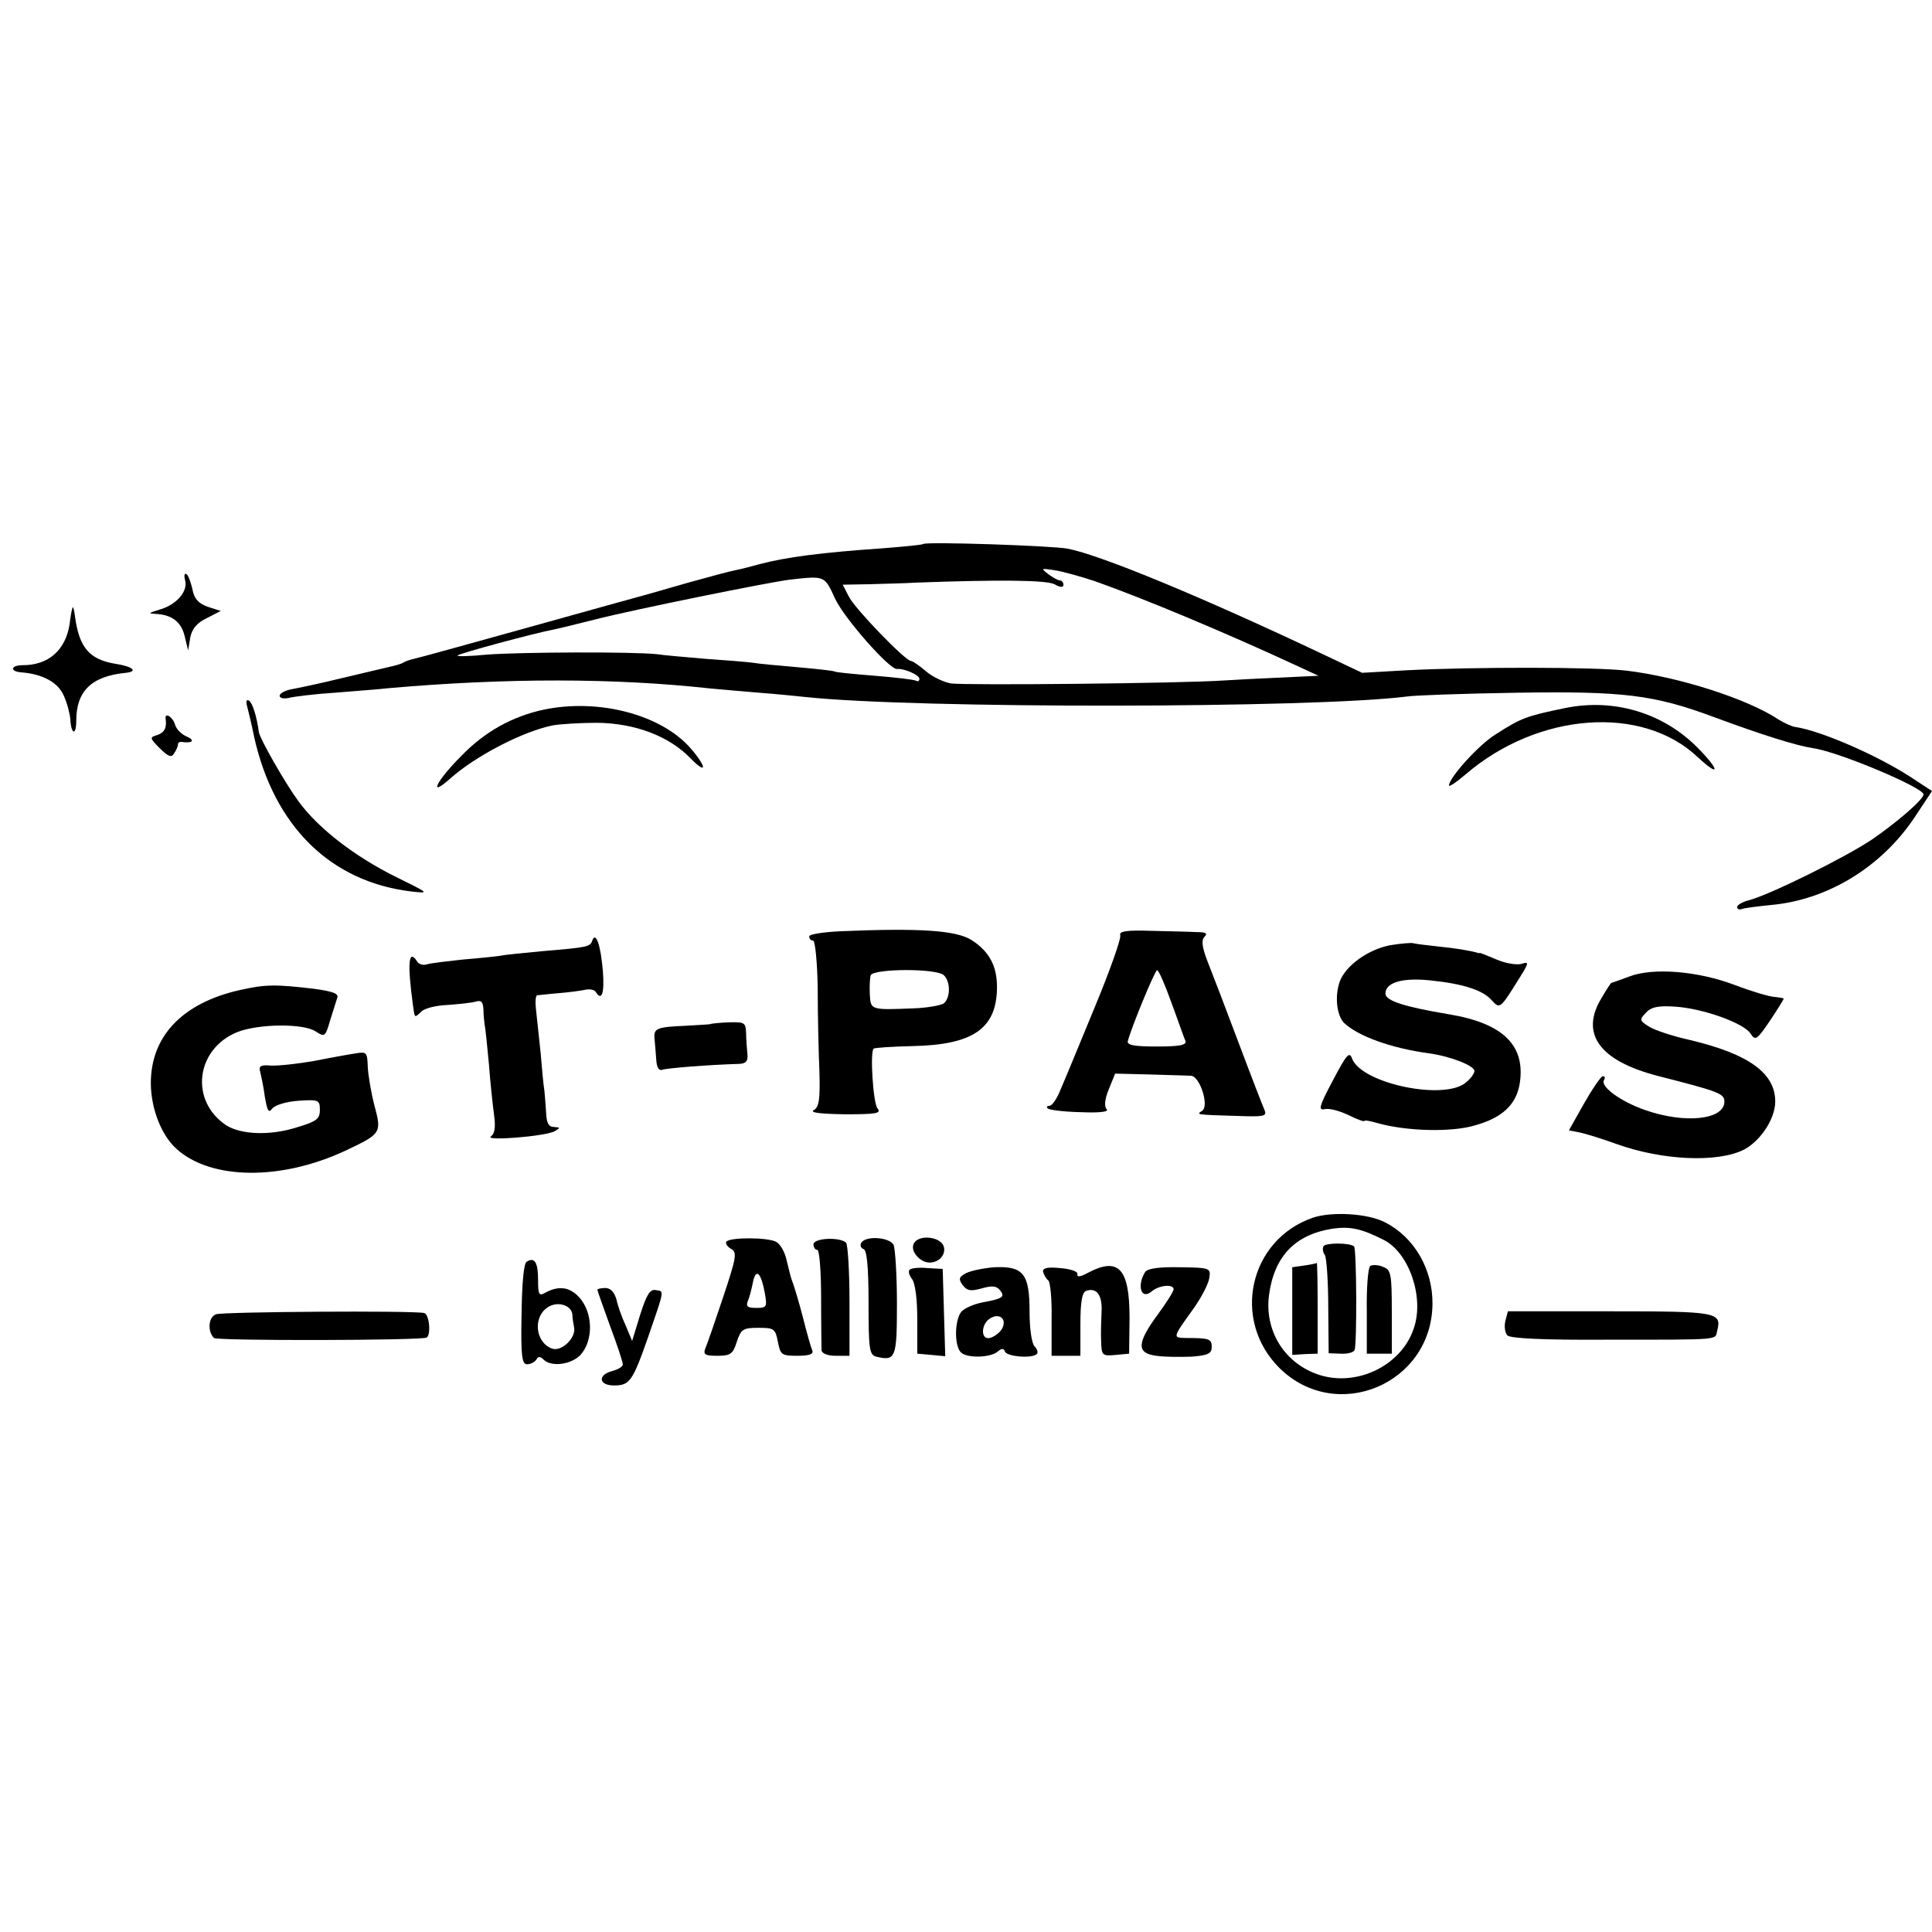 <?xml version="1.0" standalone="no"?>
<!DOCTYPE svg PUBLIC "-//W3C//DTD SVG 20010904//EN"
 "http://www.w3.org/TR/2001/REC-SVG-20010904/DTD/svg10.dtd">
<svg version="1.0" xmlns="http://www.w3.org/2000/svg"
 width="456pt" height="456pt" viewBox="0 0 456 456"
 preserveAspectRatio="xMidYMid meet">
<g transform="translate(0,456) scale(0.1,-0.1)"
fill="#000000" stroke="none">
<path d="M2179 3276 c-2 -2 -44 -6 -94 -10 -146 -10 -229 -21 -290 -37 -22 -6
-49 -13 -60 -15 -11 -2 -60 -15 -110 -29 -49 -14 -97 -28 -105 -30 -8 -2 -130
-36 -270 -75 -140 -39 -263 -73 -273 -75 -9 -2 -21 -6 -25 -9 -5 -3 -19 -7
-33 -10 -13 -3 -64 -15 -114 -27 -49 -12 -102 -23 -118 -26 -15 -3 -27 -10
-27 -15 0 -6 10 -8 23 -5 12 3 60 9 107 12 47 4 105 8 130 11 276 24 530 24
757 -1 24 -2 76 -7 115 -10 40 -3 89 -8 108 -10 259 -28 1199 -27 1420 1 19 3
136 7 260 9 252 4 324 -5 464 -57 116 -43 196 -68 236 -74 61 -9 260 -93 260
-109 0 -12 -63 -66 -121 -106 -64 -43 -244 -132 -292 -144 -15 -4 -27 -11 -27
-16 0 -5 6 -7 13 -4 6 2 37 6 67 9 134 12 261 90 339 207 l41 62 -52 34 c-79
51 -210 108 -270 117 -8 1 -26 9 -39 17 -75 50 -236 101 -359 116 -74 9 -365
9 -520 1 l-105 -6 -95 45 c-281 133 -522 233 -600 248 -36 7 -334 17 -341 11z
m406 -88 c113 -40 307 -121 473 -198 l54 -25 -84 -4 c-46 -2 -108 -5 -138 -7
-98 -7 -614 -12 -646 -7 -17 3 -44 16 -59 29 -15 13 -31 24 -35 24 -13 0 -131
122 -146 151 l-15 29 58 1 c32 1 85 2 118 4 194 7 304 6 324 -4 14 -8 21 -8
21 -1 0 5 -4 10 -8 10 -5 0 -17 7 -28 15 -18 14 -17 14 16 9 19 -3 62 -15 95
-26z m-614 -41 c22 -47 129 -168 146 -166 16 2 53 -14 53 -23 0 -5 -3 -7 -7
-5 -5 3 -48 8 -98 12 -49 4 -92 8 -95 10 -3 2 -41 6 -85 10 -44 4 -93 8 -110
11 -16 2 -66 6 -110 9 -44 4 -96 8 -115 11 -58 6 -320 5 -400 -1 -41 -4 -73
-5 -70 -2 5 5 179 52 226 61 11 2 55 13 99 24 85 22 410 88 460 94 82 9 81 10
106 -45z"/>
<path d="M437 3190 c7 -26 -21 -58 -61 -69 -26 -8 -27 -9 -8 -10 38 -2 60 -19
68 -53 l8 -33 5 30 c4 21 16 35 39 46 l33 17 -31 10 c-22 8 -32 19 -36 42 -4
17 -10 33 -14 35 -5 3 -6 -4 -3 -15z"/>
<path d="M171 3125 c-2 -5 -5 -23 -7 -40 -10 -60 -50 -95 -110 -95 -29 0 -32
-15 -3 -17 50 -4 87 -24 100 -56 8 -18 14 -42 15 -55 2 -36 14 -39 14 -3 0 70
36 105 117 113 30 3 16 15 -23 21 -63 10 -87 38 -97 112 -2 17 -5 26 -6 20z"/>
<path d="M583 2894 c3 -11 11 -44 17 -74 47 -210 180 -341 370 -364 45 -5 44
-5 -35 34 -97 48 -183 114 -230 178 -33 45 -92 149 -94 164 -5 37 -15 69 -23
74 -6 4 -8 -1 -5 -12z"/>
<path d="M1283 2885 c-74 -16 -139 -52 -194 -109 -59 -59 -79 -100 -28 -55 61
55 174 113 244 127 17 3 64 6 105 6 88 -1 169 -31 220 -84 39 -40 39 -21 -1
25 -70 79 -217 117 -346 90z"/>
<path d="M3695 2889 c-92 -19 -104 -23 -166 -63 -40 -25 -109 -102 -109 -120
0 -4 18 8 40 27 171 146 416 164 547 40 55 -51 52 -30 -3 25 -81 80 -195 114
-309 91z"/>
<path d="M391 2863 c3 -21 -3 -32 -20 -38 -18 -5 -18 -7 6 -31 20 -20 28 -23
34 -12 5 7 9 16 9 21 0 4 3 6 8 6 25 -4 34 3 14 12 -13 5 -26 18 -29 29 -5 18
-25 30 -22 13z"/>
<path d="M1983 2362 c-40 -2 -73 -7 -73 -12 0 -6 4 -10 9 -10 5 0 10 -51 11
-112 0 -62 2 -150 4 -196 2 -67 -1 -85 -13 -92 -11 -6 14 -9 73 -10 74 0 87 2
77 14 -10 12 -18 132 -9 141 2 2 44 5 93 6 139 3 195 40 198 132 2 55 -17 91
-61 119 -37 22 -119 28 -309 20z m245 -104 c16 -16 15 -53 0 -66 -7 -5 -40
-11 -73 -12 -100 -4 -100 -4 -102 33 -1 17 0 38 2 45 6 16 156 17 173 0z"/>
<path d="M2644 2353 c3 -7 -24 -83 -60 -170 -36 -87 -72 -175 -81 -195 -8 -21
-20 -38 -26 -38 -6 0 -8 -3 -4 -6 3 -4 38 -8 77 -9 47 -2 68 1 62 7 -6 6 -5
23 5 47 l15 37 81 -2 c45 -1 89 -3 98 -3 21 -1 44 -72 26 -83 -14 -9 -15 -9
86 -12 59 -2 67 -1 62 13 -4 9 -32 81 -62 161 -30 80 -63 166 -73 191 -13 34
-15 50 -7 58 8 8 3 11 -18 11 -17 1 -65 2 -108 3 -57 2 -76 -1 -73 -10z m121
-160 c16 -43 30 -84 33 -90 3 -10 -15 -13 -68 -13 -52 0 -71 3 -68 13 9 34 64
167 69 167 4 0 19 -35 34 -77z"/>
<path d="M1398 2340 c-5 -15 -12 -16 -118 -25 -41 -4 -86 -8 -100 -11 -14 -2
-54 -6 -90 -9 -36 -4 -72 -8 -82 -11 -9 -3 -19 0 -23 6 -21 33 -24 -3 -10
-105 4 -28 3 -28 19 -13 7 8 35 15 62 16 27 2 57 5 67 8 13 4 17 -1 18 -18 0
-13 2 -30 3 -38 2 -8 6 -50 10 -92 3 -42 9 -96 12 -119 4 -29 2 -44 -7 -51
-19 -12 129 0 150 12 14 8 14 9 -1 10 -13 0 -18 9 -19 33 -1 17 -3 41 -4 52
-2 11 -6 52 -9 90 -4 39 -9 85 -11 103 -2 17 -1 32 3 33 4 0 27 3 52 5 25 2
53 6 62 8 10 2 21 0 24 -5 14 -23 21 -4 17 48 -5 62 -17 96 -25 73z"/>
<path d="M3281 2329 c-52 -10 -105 -48 -119 -86 -12 -35 -7 -79 10 -97 32 -31
111 -60 200 -72 51 -7 108 -29 108 -42 0 -5 -8 -17 -19 -26 -49 -45 -248 -4
-270 56 -6 17 -13 9 -45 -52 -32 -60 -35 -71 -20 -68 11 3 36 -4 57 -14 20
-10 37 -16 37 -14 0 3 15 0 32 -5 68 -19 174 -22 230 -5 64 18 97 49 105 99
14 90 -40 142 -167 163 -107 18 -150 32 -150 49 0 26 40 38 106 31 78 -8 124
-23 145 -47 19 -21 20 -20 63 49 25 40 26 43 7 37 -11 -3 -37 1 -58 10 -21 9
-39 16 -40 16 -2 -1 -4 -1 -5 0 -17 5 -52 11 -93 15 -27 3 -54 6 -60 8 -5 1
-30 -1 -54 -5z"/>
<path d="M3845 2255 c-22 -8 -41 -15 -42 -15 -1 0 -11 -15 -22 -34 -53 -85 -7
-150 134 -186 141 -36 155 -41 155 -60 0 -43 -93 -53 -187 -20 -58 20 -107 56
-97 71 3 5 2 9 -3 9 -4 0 -24 -29 -44 -64 l-36 -64 26 -5 c14 -3 53 -15 86
-27 108 -39 240 -45 302 -13 39 21 73 73 73 113 0 67 -62 112 -200 145 -41 9
-86 24 -98 32 -22 14 -23 16 -8 32 13 14 29 18 70 15 65 -4 163 -39 178 -64
11 -17 15 -14 45 30 18 27 33 51 33 53 0 1 -10 3 -22 4 -13 1 -54 13 -93 28
-87 33 -193 42 -250 20z"/>
<path d="M565 2223 c-136 -31 -210 -110 -209 -222 1 -59 25 -121 61 -153 81
-73 246 -75 398 -4 85 40 86 42 69 106 -8 30 -15 72 -16 92 -1 34 -3 36 -27
32 -14 -2 -59 -10 -99 -18 -40 -7 -86 -12 -103 -11 -23 2 -29 -1 -25 -14 2 -9
8 -35 11 -59 6 -35 9 -40 18 -28 7 8 33 16 62 18 47 3 50 2 50 -22 0 -21 -8
-27 -55 -41 -63 -20 -131 -17 -166 5 -87 58 -72 180 26 220 51 20 158 21 186
1 20 -13 22 -12 33 26 7 23 15 47 17 54 4 10 -11 15 -53 21 -93 11 -116 11
-178 -3z"/>
<path d="M1677 2143 c-1 -1 -27 -2 -57 -4 -71 -3 -78 -6 -75 -32 1 -12 3 -34
4 -49 1 -17 6 -26 14 -23 10 4 112 12 183 14 15 1 20 7 18 24 -1 12 -3 34 -3
49 -1 25 -4 26 -42 25 -22 -1 -41 -3 -42 -4z"/>
<path d="M3099 1686 c-151 -52 -193 -242 -79 -355 134 -132 359 -38 361 151 1
82 -43 158 -112 193 -40 21 -125 26 -170 11z m168 -53 c59 -31 95 -135 70
-208 -30 -91 -141 -142 -232 -107 -76 29 -120 103 -110 184 12 92 61 144 150
158 42 6 69 0 122 -27z"/>
<path d="M3124 1619 c-3 -5 -2 -15 3 -21 4 -7 8 -62 8 -123 l1 -109 27 -1 c15
-1 30 2 34 8 6 11 5 238 -1 245 -9 9 -66 9 -72 1z"/>
<path d="M3078 1573 l-28 -4 0 -103 0 -104 30 2 30 1 0 107 c0 60 -1 107 -2
107 -2 -1 -15 -4 -30 -6z"/>
<path d="M3234 1572 c-5 -4 -9 -52 -8 -107 l0 -100 30 0 29 0 0 99 c0 91 -2
99 -21 106 -11 5 -25 5 -30 2z"/>
<path d="M1714 1629 c-2 -4 3 -12 12 -17 14 -8 12 -20 -19 -113 -19 -57 -38
-112 -42 -121 -6 -15 -1 -18 28 -18 31 0 37 4 46 33 10 30 15 33 51 33 37 0
40 -2 46 -33 6 -31 9 -33 46 -33 29 0 39 4 35 13 -3 7 -13 42 -22 78 -9 35
-20 71 -23 79 -7 19 -6 18 -16 58 -4 18 -15 36 -24 41 -21 11 -111 11 -118 0z
m91 -120 c6 -34 5 -36 -20 -36 -20 0 -25 3 -20 16 4 9 9 29 12 44 7 35 19 24
28 -24z"/>
<path d="M1920 1623 c0 -7 4 -13 9 -13 5 0 9 -50 9 -112 0 -62 1 -119 1 -125
1 -8 15 -13 34 -13 l32 0 0 129 c0 71 -4 133 -8 138 -15 14 -77 11 -77 -4z"/>
<path d="M2033 1627 c-4 -6 -1 -13 5 -15 8 -2 12 -41 12 -127 0 -109 2 -123
18 -127 46 -11 49 -4 49 125 0 67 -4 130 -8 139 -10 18 -65 22 -76 5z"/>
<path d="M2156 1623 c-7 -17 16 -43 38 -43 22 0 38 18 34 36 -5 26 -63 32 -72
7z"/>
<path d="M1243 1582 c-7 -4 -11 -52 -12 -124 -2 -99 1 -118 13 -118 8 0 18 5
22 11 4 8 9 8 17 0 18 -18 65 -12 87 11 31 34 30 100 -3 136 -22 24 -47 28
-78 12 -17 -10 -19 -7 -19 29 0 41 -8 55 -27 43z m108 -125 c0 -7 2 -20 4 -30
5 -25 -30 -58 -52 -50 -39 14 -46 73 -11 97 23 16 57 6 59 -17z"/>
<path d="M2147 1563 c-4 -3 -1 -13 5 -21 8 -9 13 -47 13 -96 l0 -81 33 -3 33
-3 -3 103 -3 103 -36 2 c-19 2 -39 0 -42 -4z"/>
<path d="M2280 1555 c-17 -9 -18 -14 -8 -28 11 -14 19 -15 45 -8 24 7 35 6 43
-4 13 -16 7 -20 -41 -29 -21 -4 -43 -14 -50 -22 -16 -20 -17 -80 -1 -96 14
-14 69 -13 87 2 9 8 14 8 17 0 4 -12 64 -17 75 -6 4 3 1 12 -5 18 -7 7 -12 42
-12 83 0 89 -15 107 -83 104 -25 -2 -55 -8 -67 -14z m84 -133 c-6 -9 -19 -18
-28 -20 -22 -5 -21 34 2 47 23 13 40 -4 26 -27z"/>
<path d="M2462 1558 c2 -7 7 -16 12 -20 5 -3 9 -45 8 -92 l0 -86 34 0 34 0 0
74 c0 53 4 75 13 79 25 9 39 -9 37 -49 -1 -22 -2 -54 -1 -72 1 -31 3 -33 34
-30 l32 3 1 85 c0 116 -26 144 -98 106 -18 -10 -27 -11 -25 -3 1 6 -16 12 -41
14 -30 3 -42 0 -40 -9z"/>
<path d="M2703 1558 c-20 -32 -10 -66 14 -47 18 16 53 19 53 6 0 -5 -17 -32
-37 -59 -50 -68 -51 -92 -4 -98 20 -3 57 -3 84 -2 38 3 47 7 47 23 0 19 -6 21
-62 21 -30 1 -31 0 18 68 18 25 35 57 38 72 4 25 4 26 -69 27 -50 1 -76 -3
-82 -11z"/>
<path d="M1410 1516 c0 -3 14 -41 30 -86 17 -45 30 -85 30 -90 0 -6 -11 -12
-25 -16 -35 -9 -32 -34 4 -34 37 0 44 9 81 115 39 113 38 107 18 110 -14 3
-22 -11 -37 -58 l-19 -62 -15 36 c-9 19 -19 47 -22 62 -5 17 -14 27 -26 27
-10 0 -19 -2 -19 -4z"/>
<path d="M510 1458 c-18 -6 -21 -40 -5 -56 7 -7 490 -6 502 1 11 7 6 56 -6 58
-28 6 -475 3 -491 -3z"/>
<path d="M3553 1442 c-3 -13 -1 -28 5 -34 7 -7 87 -11 234 -10 277 0 255 -1
261 21 11 44 1 46 -253 46 l-241 0 -6 -23z"/>
</g>
</svg>
